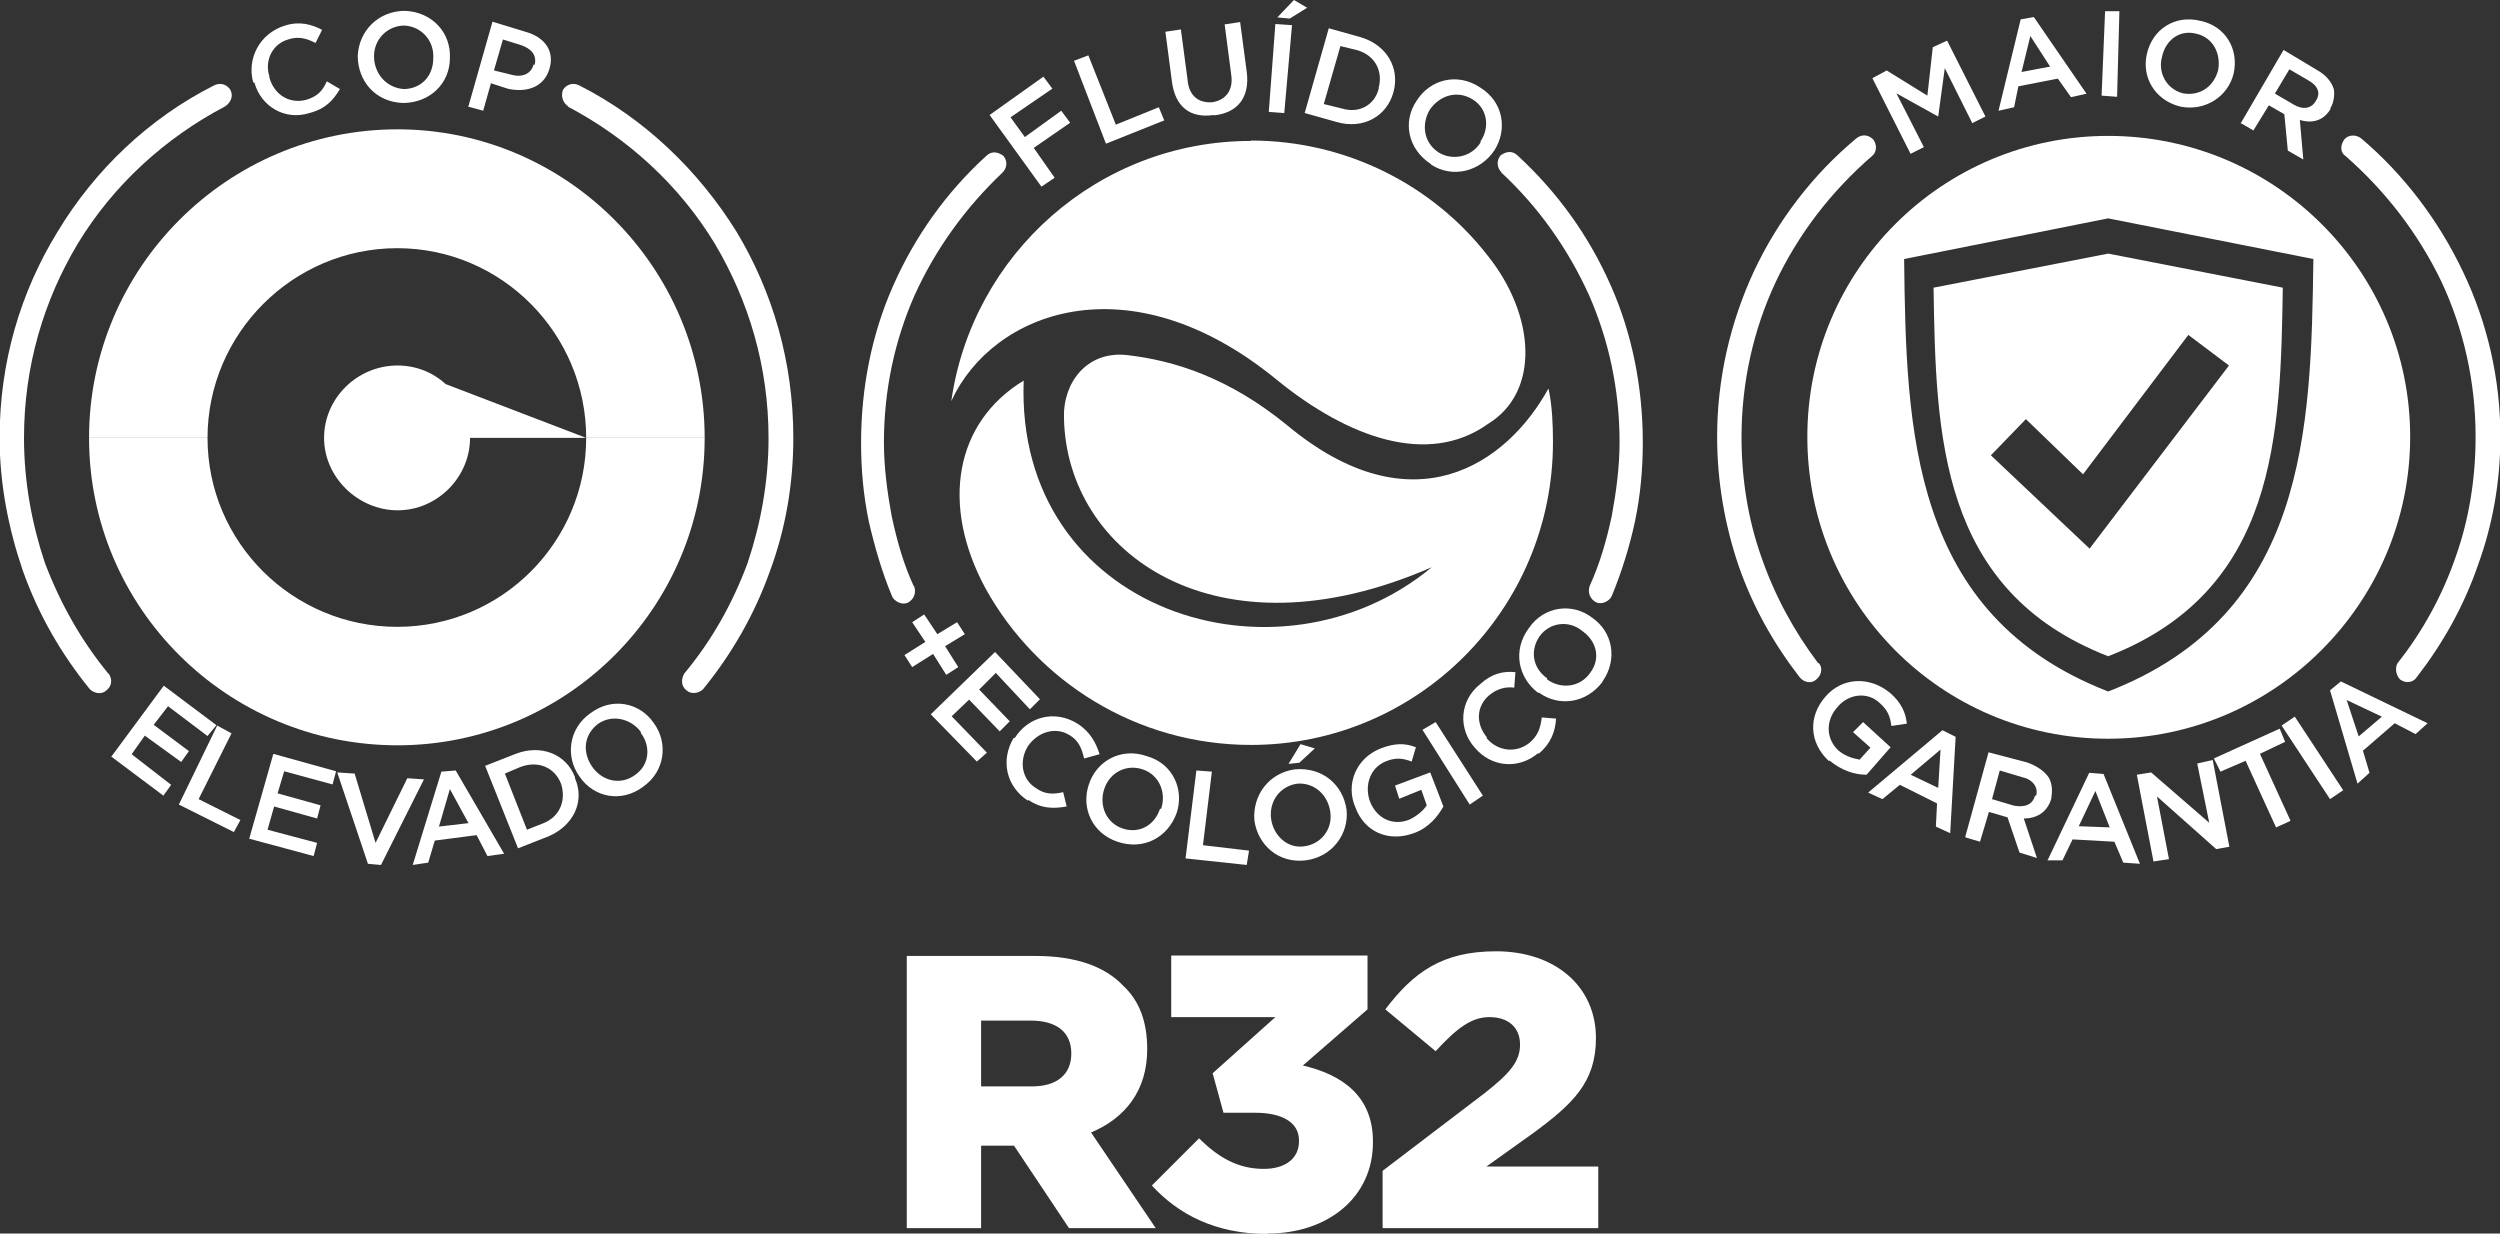 <?xml version="1.0" encoding="UTF-8"?>
<svg id="Camada_1" data-name="Camada 1" xmlns="http://www.w3.org/2000/svg" viewBox="0 0 64.57 31.86">
  <rect x="0" y="0" width="64.57" height="31.86" fill="#333333" stroke="none"/>
  <defs>
    <style>
      .cls-1, .cls-2 {
        fill: #fff;
      }

      .cls-2 {
        fill-rule: evenodd;
      }
    </style>
  </defs>
  <path class="cls-1" d="M14.68,2.75c-.14-.09-.2-.26-.14-.43.09-.14.26-.2.43-.11,1.67.85,3.06,2.18,4.05,3.77.94,1.56,1.47,3.37,1.47,5.33,0,1.19-.2,2.35-.6,3.43-.4,1.13-.99,2.15-1.73,3.06-.11.11-.31.14-.43.03-.14-.11-.14-.28-.06-.43.71-.85,1.25-1.81,1.64-2.86.34-1.02.54-2.1.54-3.23,0-1.84-.51-3.54-1.39-5.02-.91-1.5-2.24-2.72-3.8-3.54h0Z"/>
  <path class="cls-1" d="M2.81,17.4c.09.14.09.31-.06.43-.11.11-.31.09-.43-.03-.74-.91-1.33-1.93-1.73-3.06-.37-1.08-.6-2.24-.6-3.43,0-1.96.54-3.77,1.5-5.33.96-1.59,2.35-2.92,4.03-3.77.17-.09.34-.03.43.11.09.17,0,.34-.14.43-1.56.82-2.89,2.04-3.8,3.54-.88,1.47-1.39,3.17-1.39,5.02,0,1.13.2,2.21.54,3.23.4,1.05.94,2.01,1.64,2.86h0Z"/>
  <path class="cls-2" d="M10.26,3.34c4.37,0,7.94,3.57,7.94,7.97h-3.06c0-2.69-2.18-4.9-4.88-4.9s-4.9,2.21-4.9,4.9h-3.06c0-4.39,3.57-7.97,7.97-7.97h0Z"/>
  <path class="cls-1" d="M7.99,2.92c.43-.11.62-.34.79-.62l-.34-.2c-.11.26-.26.4-.54.48-.43.11-.82-.14-.94-.57v-.03c-.14-.43.09-.85.48-.96.26-.09.48-.03.71.09l.17-.34c-.28-.14-.57-.23-.96-.11-.65.2-.99.85-.82,1.47h.03c.17.62.79.99,1.42.79h0ZM10.4,2.66c.71,0,1.22-.51,1.22-1.16h0c.03-.65-.45-1.19-1.16-1.22-.68,0-1.19.51-1.22,1.16h0c0,.65.45,1.19,1.16,1.22h0ZM10.43,2.3c-.45-.03-.77-.4-.77-.85h0c0-.43.34-.79.79-.79.45.03.77.4.74.85h0c0,.45-.31.79-.77.79h0ZM12.08,2.75l.4.11.2-.71.43.14c.48.11.94-.03,1.08-.51h0c.14-.45-.11-.82-.62-.96l-.85-.26-.62,2.18ZM12.76,1.81l.23-.79.45.14c.28.09.43.26.37.51h-.03c-.06.23-.28.34-.57.26l-.45-.11Z"/>
  <path class="cls-1" d="M2.86,19.53l1.36,1.02.2-.28-1.02-.79.34-.48.94.68.2-.28-.91-.68.37-.48,1.02.77.23-.28-1.36-1.02-1.36,1.84ZM4.62,20.78l1.42.71.17-.31-1.08-.54.85-1.7-.37-.2-.99,2.04ZM6.43,21.66l1.67.45.09-.34-1.28-.34.17-.6,1.11.31.09-.34-1.11-.31.17-.57,1.25.34.09-.34-1.62-.45-.62,2.18ZM9.5,22.31l.34.03,1.11-2.21-.43-.03-.82,1.67-.54-1.79-.45-.03.79,2.35ZM10.66,22.34l.4-.06.17-.57,1.08-.14.28.54.43-.06-1.25-2.15-.37.03-.74,2.41ZM11.34,21.34l.28-.96.48.88-.77.09ZM13.38,21.91l.79-.31c.65-.28.94-.91.68-1.5v-.03c-.23-.6-.88-.85-1.53-.6l-.79.31.85,2.13ZM13.61,21.43l-.57-1.45.4-.17c.45-.17.88,0,1.05.43h0c.14.43-.03.85-.45,1.02l-.43.17ZM16.61,20.32c.57-.4.65-1.13.28-1.64h0c-.37-.54-1.08-.68-1.64-.26-.57.4-.65,1.13-.28,1.64h0c.37.54,1.08.68,1.64.26h0ZM16.41,20.01c-.37.28-.85.17-1.11-.2h0c-.26-.37-.23-.82.14-1.11.37-.26.85-.14,1.11.2v.03c.26.34.23.82-.14,1.08h0Z"/>
  <path class="cls-2" d="M10.26,9.44c.48,0,.91.17,1.25.48l3.63,1.39h-3c0,1.02-.85,1.87-1.87,1.87s-1.9-.85-1.9-1.87.85-1.87,1.9-1.87h0Z"/>
  <path class="cls-2" d="M10.26,19.25c4.37,0,7.94-3.54,7.94-7.94h-3.06c0,2.69-2.18,4.88-4.88,4.88s-4.9-2.18-4.9-4.88h-3.06c0,4.39,3.57,7.94,7.97,7.94h0Z"/>
  <path class="cls-1" d="M46.97,17.12c.11.11.09.31-.06.43-.11.11-.31.09-.43-.06-.68-.88-1.22-1.84-1.59-2.92-.34-1.02-.54-2.13-.54-3.29,0-1.5.34-2.95.94-4.25.62-1.33,1.53-2.52,2.66-3.46.14-.11.31-.09.43.03.11.14.09.34-.03.43-1.05.91-1.9,2.01-2.49,3.26-.57,1.22-.88,2.58-.88,4,0,1.08.17,2.13.51,3.09.34.99.85,1.93,1.47,2.75h0Z"/>
  <path class="cls-1" d="M60.58,4.03c-.14-.09-.14-.28-.03-.43.09-.11.28-.14.43-.03,1.11.94,2.01,2.13,2.64,3.46.62,1.3.96,2.75.96,4.25,0,1.16-.2,2.27-.57,3.29-.37,1.08-.91,2.04-1.59,2.92-.09.14-.28.17-.43.06-.11-.11-.14-.31-.06-.43.65-.82,1.16-1.76,1.5-2.75.34-.96.51-2.01.51-3.09,0-1.42-.31-2.78-.88-4-.6-1.25-1.45-2.35-2.49-3.26h0Z"/>
  <path class="cls-2" d="M54.45,3.51c4.31,0,7.8,3.49,7.8,7.77s-3.49,7.8-7.8,7.8-7.77-3.49-7.77-7.8,3.49-7.77,7.77-7.77h0ZM54.45,17.86c-5.1-1.98-5.22-6.75-5.27-11.17l5.27-1.05,5.3,1.05c-.06,4.42-.17,9.18-5.3,11.17h0Z"/>
  <path class="cls-1" d="M47.25,19.64c.31.26.65.37.96.37l.62-.71-.71-.65-.26.26.45.4-.28.31c-.17-.03-.37-.09-.54-.23-.34-.31-.34-.79-.03-1.13h0c.28-.34.77-.4,1.08-.11.23.2.28.37.31.6l.4-.06c-.03-.28-.14-.54-.43-.79-.54-.45-1.25-.4-1.67.09h0c-.45.51-.43,1.19.09,1.67h0ZM48.25,20.47l.37.17.45-.37.96.48-.03.6.37.17.14-2.49-.34-.17-1.93,1.62ZM49.35,20.01l.77-.65-.06.99-.71-.34ZM50.77,21.63l.37.11.23-.77.48.14.31.91.45.14-.34-1.02c.31,0,.6-.14.71-.51h0c.03-.2.03-.37-.06-.54-.11-.17-.31-.31-.57-.4l-.99-.26-.6,2.18ZM51.45,20.64l.2-.74.57.17c.28.06.43.26.37.48h-.03c-.06.23-.26.31-.54.26l-.57-.17ZM52.87,22.22h.4l.26-.54,1.08.06.23.54.43.03-.94-2.32-.37-.03-1.08,2.27ZM53.69,21.34l.43-.91.37.94-.79-.03ZM55.62,22.25l.4-.06-.31-1.62,1.53,1.36.34-.06-.43-2.24-.4.09.31,1.53-1.5-1.3-.37.06.43,2.24ZM58.79,21.37l.37-.17-.79-1.73.65-.31-.14-.34-1.7.77.17.34.65-.28.79,1.73ZM60.18,20.64l.34-.23-1.25-1.9-.34.23,1.25,1.9ZM60.89,20.24l.31-.28-.17-.57.82-.71.54.28.31-.28-2.24-1.08-.28.23.71,2.41ZM60.92,19.02l-.31-.94.91.43-.6.51Z"/>
  <path class="cls-2" d="M54.45,16.95c-4.37-1.7-4.45-5.73-4.51-9.52l4.51-.88,4.51.88c-.06,3.8-.14,7.82-4.51,9.52h0ZM52.33,10.83l1.47,1.42,2.72-3.6,1.05.79-3.6,4.73-2.55-2.41.91-.94Z"/>
  <path class="cls-2" d="M40,10.06c.09.43.11.91.11,1.36,0,4.31-3.49,7.82-7.8,7.82-2.95,0-5.53-1.64-6.86-4.05-1.16-2.15-.79-4.28.99-5.36-.23,5.98,6.58,8.11,10.54,4.82-5.58,2.44-9.44-.37-9.5-3.86-.03-.88.57-1.73,1.62-1.62,1.25.14,2.66.6,4.14,1.81,3.23,2.69,5.67,1.02,6.75-.94h0Z"/>
  <path class="cls-2" d="M32.31,3.63c2.47,0,4.71,1.16,6.12,2.98,1.22,1.53,1.36,3.51,0,4.34-1.56,1.11-3.63.34-5.44-1.13-3.83-3.15-7.37-1.76-8.42.54.54-3.8,3.8-6.72,7.74-6.72h0Z"/>
  <path class="cls-1" d="M38.78,4.45c-.11-.11-.14-.28-.03-.43.14-.11.31-.14.45,0,1.02.94,1.84,2.07,2.41,3.37.54,1.22.82,2.61.82,4.03,0,.71-.06,1.36-.2,2.04-.14.65-.34,1.3-.6,1.93-.06.14-.26.23-.4.17-.17-.09-.23-.26-.17-.43.26-.57.43-1.16.57-1.81.11-.6.2-1.25.2-1.9,0-1.36-.28-2.64-.79-3.8-.54-1.19-1.3-2.27-2.27-3.17h0Z"/>
  <path class="cls-1" d="M23.61,15.14c.06.17,0,.34-.17.43-.14.06-.34-.03-.4-.17-.26-.62-.45-1.28-.6-1.93-.14-.68-.2-1.33-.2-2.04,0-1.42.28-2.81.82-4.03.57-1.3,1.39-2.44,2.41-3.37.14-.14.31-.11.45,0,.11.14.09.31-.03.43-.96.91-1.73,1.98-2.27,3.17-.51,1.16-.79,2.44-.79,3.8,0,.65.09,1.3.2,1.9.14.65.31,1.25.57,1.81h0Z"/>
  <path class="cls-1" d="M26.9,4.82l.34-.23-.54-.77.94-.65-.23-.31-.94.68-.37-.51,1.08-.74-.23-.31-1.39.99,1.33,1.84ZM28.57,3.71l1.5-.6-.14-.34-1.11.45-.71-1.79-.37.14.82,2.13ZM31.35,2.98c.6-.06.94-.45.85-1.13l-.17-1.28-.4.06.17,1.3c.06.4-.14.65-.48.71-.37.03-.62-.17-.65-.6l-.17-1.28-.4.06.17,1.3c.09.65.48.94,1.08.85h0ZM32.77,2.89l.4.03.2-2.27-.43-.03-.17,2.27ZM33,.45l.31.03.45-.28-.34-.2-.43.45ZM33.7,2.92l.82.23c.68.2,1.3-.14,1.47-.77h0c.17-.62-.17-1.22-.85-1.42l-.82-.23-.62,2.18ZM34.19,2.69l.43-1.5.45.11c.45.14.65.54.54.96v.03c-.11.43-.51.65-.96.51l-.45-.11ZM36.96,4.25c.57.37,1.28.17,1.64-.37h0c.34-.54.23-1.25-.37-1.62-.6-.4-1.3-.2-1.64.34h0c-.37.54-.23,1.25.37,1.64h0ZM37.16,3.94c-.4-.26-.45-.74-.23-1.11h0c.26-.37.71-.51,1.11-.26.37.23.45.71.2,1.08v.03c-.23.37-.71.48-1.08.26h0Z"/>
  <path class="cls-1" d="M23.36,16.92l.2.31.54-.34.34.54.31-.2-.34-.54.51-.31-.2-.31-.51.31-.34-.51-.31.2.34.51-.54.34ZM24.04,18.45l1.19,1.22.26-.23-.91-.94.45-.43.79.82.26-.26-.79-.82.43-.43.88.94.26-.26-1.16-1.22-1.64,1.59ZM26.56,20.66c.34.23.65.23.99.17l-.09-.37c-.26.06-.48.06-.71-.11-.37-.23-.43-.71-.2-1.08h0c.26-.37.71-.51,1.08-.28.23.14.31.34.37.6l.4-.11c-.09-.28-.23-.57-.57-.79-.6-.37-1.28-.17-1.62.37h-.03c-.34.57-.2,1.25.37,1.62h0ZM28.86,21.74c.68.23,1.3-.11,1.53-.74h0c.2-.6-.09-1.28-.77-1.47-.65-.23-1.3.11-1.5.74h0c-.2.6.09,1.25.74,1.47h0ZM29,21.4c-.43-.14-.62-.6-.48-1.02h0c.14-.43.57-.65.99-.51.43.14.62.6.48,1.02h-.03c-.14.43-.54.65-.96.51h0ZM30.61,22.17l1.59.17.06-.37-1.19-.14.23-1.9-.4-.03-.28,2.27ZM33.28,19.73l.28-.03.4-.37-.37-.11-.31.51ZM33.73,22.22c.68-.09,1.11-.68,1.05-1.3h0c-.09-.65-.62-1.11-1.33-1.05-.68.09-1.11.68-1.05,1.33h0c.09.62.62,1.11,1.33,1.02h0ZM33.68,21.86c-.43.06-.79-.28-.85-.71h0c-.06-.45.23-.85.68-.91.43-.03.79.28.85.74h0c.06.43-.23.82-.68.88h0ZM36.54,21.51c.37-.14.6-.43.74-.68l-.34-.88-.91.34.11.34.57-.23.14.4c-.09.14-.26.28-.45.37-.43.17-.85-.03-1.02-.48h0c-.14-.4,0-.85.4-1.02.26-.11.45-.09.68,0l.11-.37c-.28-.11-.54-.11-.91.03-.65.26-.91.94-.65,1.53h0c.23.62.85.91,1.53.65h0ZM37.96,20.78l.34-.23-1.22-1.9-.34.2,1.22,1.93ZM39.74,19.47c.31-.26.43-.57.45-.91l-.37-.03c-.03.28-.11.48-.31.65-.34.28-.82.23-1.11-.11v-.03c-.28-.34-.28-.79.06-1.08.2-.17.43-.23.65-.2l.03-.4c-.31-.03-.6.03-.91.31-.54.43-.57,1.16-.14,1.64h0c.43.51,1.13.57,1.64.14h0ZM41.39,17.6c.4-.57.26-1.28-.26-1.64h0c-.51-.4-1.25-.31-1.64.26-.43.57-.28,1.28.23,1.67h.03c.51.37,1.22.28,1.64-.28h0ZM41.07,17.38c-.26.37-.74.43-1.11.17v-.03c-.37-.26-.45-.71-.2-1.08.26-.37.77-.43,1.11-.14h0c.37.26.48.71.2,1.08h0Z"/>
  <path class="cls-1" d="M23.41,31.72h1.93v-2.13h.85l1.42,2.13h2.24l-1.67-2.47c.88-.37,1.45-1.08,1.45-2.15h0c0-.71-.2-1.25-.62-1.64-.45-.48-1.19-.77-2.27-.77h-3.32v7.03ZM25.34,28.06v-1.7h1.28c.65,0,1.05.28,1.05.85h0c0,.54-.37.85-1.02.85h-1.3ZM32.74,31.86c1.56,0,2.72-.94,2.72-2.35v-.03c0-1.19-.82-1.73-1.81-1.96l1.67-1.45v-1.39h-5.07v1.59h2.69l-1.62,1.45.28,1.02h.82c.71,0,1.13.26,1.13.71v.03c0,.43-.34.71-.91.71-.65,0-1.16-.28-1.67-.79l-1.22,1.22c.68.74,1.64,1.25,2.98,1.25h0ZM35.72,31.72h5.56v-1.59h-2.89l1.19-.85c1.05-.77,1.64-1.33,1.64-2.47h0c0-1.33-1.05-2.24-2.58-2.24-1.39,0-2.13.54-2.86,1.5l1.3,1.08c.57-.62.94-.88,1.39-.88.48,0,.79.26.79.71,0,.43-.26.74-.91,1.25l-2.64,2.01v1.47Z"/>
  <path class="cls-1" d="M49.35,3.97l.34-.17-.71-1.39,1.08.6h0l.17-1.25.71,1.42.34-.17-.99-1.96-.37.17-.14,1.25-1.05-.65-.37.2.99,1.96ZM51.62,2.86l.4-.09.11-.54,1.02-.2.34.48.4-.09-1.36-1.98-.34.06-.57,2.35ZM52.21,1.87l.23-.94.51.79-.74.14ZM54.28,2.47l.4.03.06-2.21h-.37l-.09,2.18ZM56.3,2.75c.65.14,1.25-.26,1.39-.85h0c.14-.62-.2-1.22-.85-1.36-.68-.17-1.25.23-1.39.85h0c-.14.6.2,1.19.85,1.36h0ZM56.38,2.41c-.43-.11-.65-.54-.54-.94h0c.09-.43.45-.71.88-.6.43.09.65.51.57.94h0c-.11.43-.48.68-.91.6h0ZM57.86,3.17l.34.2.4-.65.4.23.09.94.4.23-.09-1.02c.31.09.6.03.79-.28v-.03c.09-.14.11-.34.09-.48-.06-.2-.2-.37-.45-.51l-.85-.51-1.11,1.9ZM58.76,2.41l.37-.62.48.28c.26.14.34.34.2.54h0c-.11.2-.34.23-.57.09l-.48-.28Z"/>
</svg>